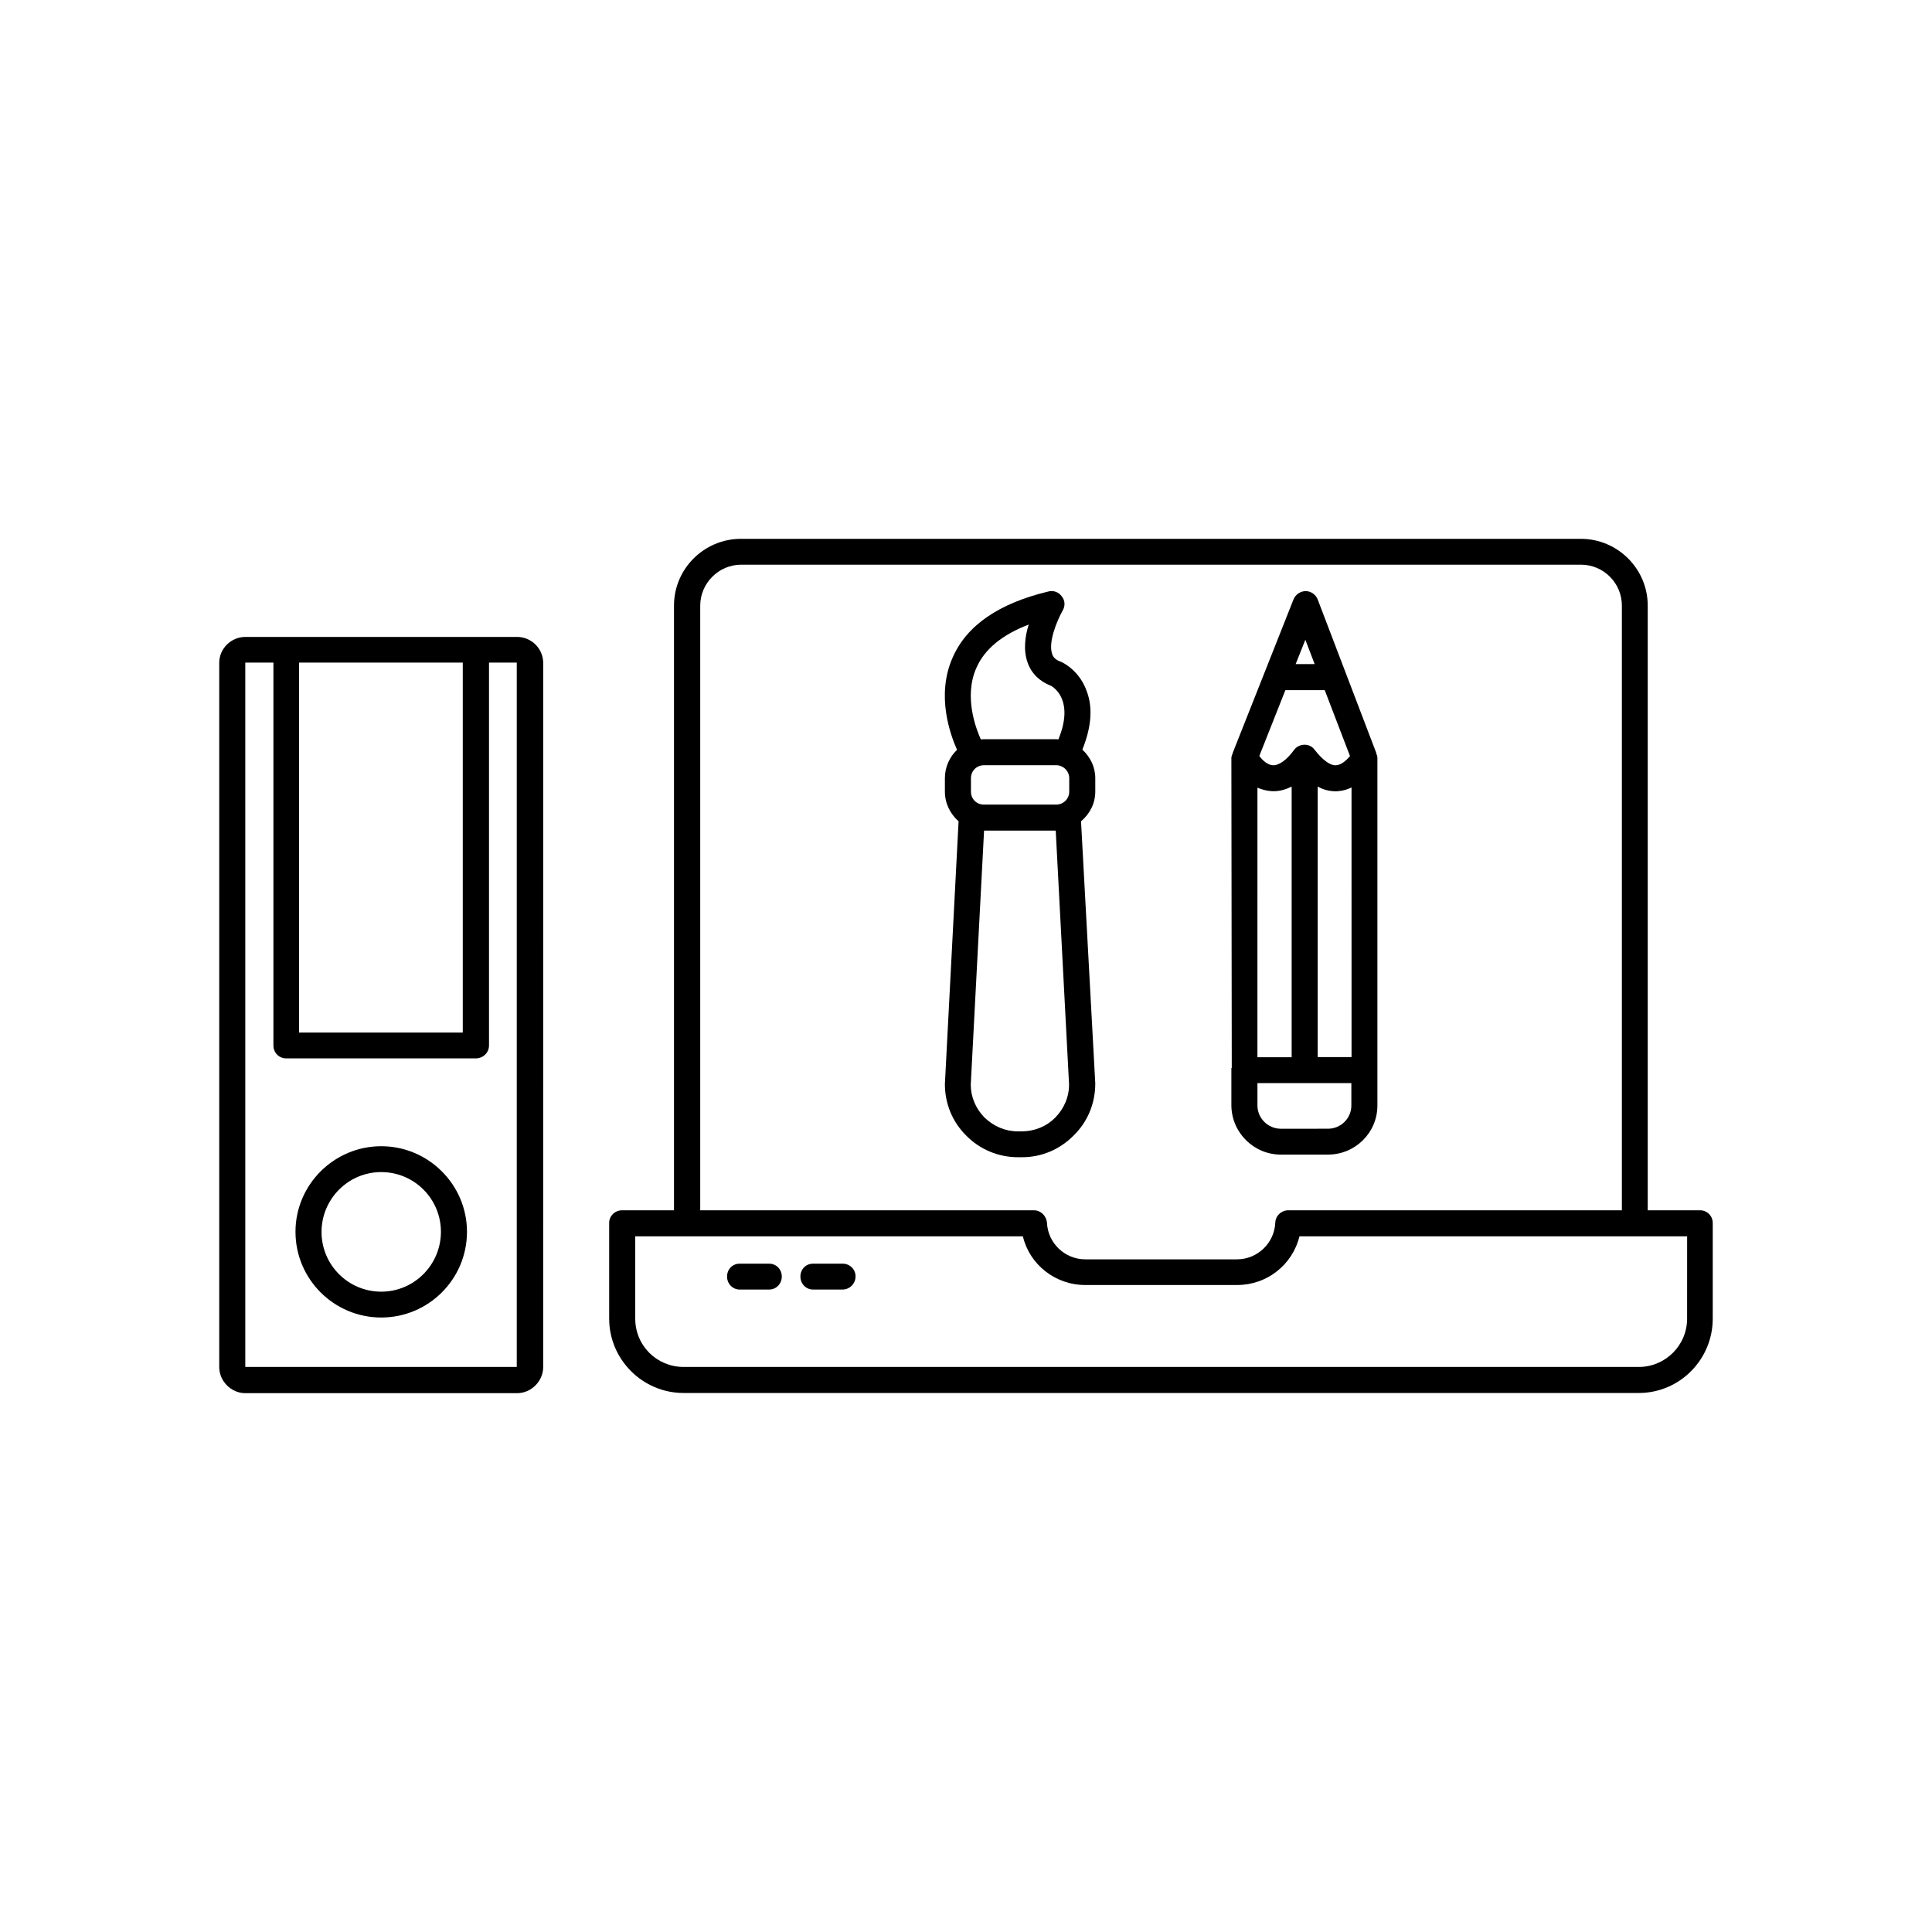 <?xml version="1.0" encoding="UTF-8"?>
<!-- Uploaded to: SVG Repo, www.svgrepo.com, Generator: SVG Repo Mixer Tools -->
<svg fill="#000000" width="800px" height="800px" version="1.1" viewBox="144 144 512 512" xmlns="http://www.w3.org/2000/svg">
 <g>
  <path d="m434.26 431.13-3.777-69.473c2.266-1.918 3.777-4.688 3.777-7.859v-3.578c0-3.023-1.359-5.644-3.426-7.559 2.316-5.742 2.82-10.883 1.258-15.215-1.863-5.543-6.094-7.707-6.902-8.059-1.66-0.555-2.164-1.414-2.367-2.117-1.059-3.023 1.211-8.617 2.773-11.438 0.707-1.16 0.707-2.672-0.203-3.777-0.805-1.109-2.168-1.664-3.527-1.312-13.098 3.125-21.664 8.969-25.391 17.48-4.535 10.18-0.504 20.762 1.156 24.488-1.965 1.863-3.223 4.535-3.223 7.508v3.578c0 3.176 1.461 5.945 3.629 7.859l-3.629 69.625c0 5.188 1.965 10.027 5.691 13.703 3.629 3.68 8.566 5.691 13.652 5.691h1.008 0.102c5.141 0 9.926-2.016 13.602-5.691 3.731-3.629 5.797-8.465 5.797-13.855zm-31.488-110.18c2.168-4.938 6.852-8.766 13.855-11.434-1.008 3.125-1.461 6.852-0.301 10.078 1.008 2.871 3.176 4.988 6.195 6.144 1.059 0.605 6.098 4.133 1.965 14.207-0.203 0-0.402-0.051-0.605-0.051h-19.145c-0.301 0-0.504 0.051-0.805 0.051-1.16-2.57-4.637-11.234-1.16-18.996zm20.859 119.25c-2.371 2.367-5.543 3.625-8.867 3.625h-1.008c-3.324 0-6.398-1.309-8.867-3.68-2.32-2.363-3.629-5.488-3.629-8.66l3.527-67.359h18.992l3.527 67.156c0.051 3.375-1.309 6.5-3.676 8.918zm3.727-86.402c0 1.914-1.562 3.426-3.426 3.426h-19.195c-1.965 0-3.426-1.512-3.426-3.426v-3.578c0-1.863 1.461-3.426 3.426-3.426h19.195c1.863 0 3.426 1.562 3.426 3.426z"/>
  <path d="m483.43 449.98h12.496c7.203 0 13.098-5.793 13.098-13v-92.246c0-0.152-0.102-0.352-0.102-0.555-0.102-0.152-0.102-0.301-0.203-0.504v-0.152l-15.516-40.656c-0.504-1.309-1.812-2.215-3.176-2.215-1.359 0-2.672 0.855-3.223 2.168l-16.121 40.707v0.152c-0.152 0.199-0.152 0.398-0.254 0.602 0 0.152-0.102 0.352-0.102 0.504l0.102 82.223s-0.102 0-0.102 0.051v9.977c0.102 7.152 5.945 12.945 13.102 12.945zm18.691-25.844h-8.918v-71.695c1.461 0.855 3.176 1.258 4.734 1.258 0.301 0 0.504 0 0.805-0.051 1.258-0.102 2.367-0.453 3.426-0.957l0.004 71.445zm-12.191-110.59 2.469 6.449h-5.039zm-5.293 13.352h10.43l6.703 17.484c-0.91 1.008-2.168 2.316-3.68 2.418-1.461 0.152-3.527-1.309-5.691-4.082-0.605-0.855-1.562-1.359-2.672-1.359-1.059 0-2.168 0.504-2.769 1.359-2.016 2.769-4.082 4.184-5.695 4.082-1.359-0.102-2.769-1.359-3.527-2.469zm-3.828 26.754c1.863 0.152 3.727-0.301 5.492-1.211v71.742h-9.07l0.004-71.438c1.105 0.453 2.266 0.805 3.574 0.906zm-3.574 77.383h24.887v5.945c0 3.375-2.769 6.144-6.195 6.144l-12.496 0.004c-3.426 0-6.195-2.82-6.195-6.144z"/>
  <path d="m594.52 464.74h-13.855v-160.26c0-9.723-7.961-17.684-17.734-17.684h-222.58c-9.723 0-17.734 7.91-17.734 17.684v160.26h-13.754c-1.863 0-3.426 1.461-3.426 3.324v25.391c0 10.832 8.867 19.699 19.699 19.699h253.16c10.832 0 19.598-8.867 19.598-19.699v-25.34c0-1.914-1.512-3.375-3.375-3.375zm-264.95-160.26c0-5.945 4.938-10.832 10.832-10.832h222.58c5.996 0 10.832 4.887 10.832 10.832v160.26h-88.418c-1.762 0-3.324 1.359-3.426 3.223-0.203 5.441-4.734 9.773-10.129 9.773h-40.254c-5.391 0-9.926-4.332-10.125-9.723-0.203-1.863-1.664-3.273-3.477-3.273h-88.418zm261.53 188.98c0 7.106-5.793 12.797-12.797 12.797l-253.16-0.004c-7.106 0-12.797-5.691-12.797-12.797v-21.812h102.73c1.762 7.457 8.566 12.898 16.523 12.898h40.254c7.961 0 14.66-5.391 16.523-12.898h102.73z"/>
  <path d="m347.86 478.89h-7.859c-1.863 0-3.324 1.461-3.324 3.426 0 1.863 1.461 3.426 3.324 3.426h7.859c1.863 0 3.324-1.562 3.324-3.426 0-1.914-1.461-3.426-3.324-3.426z"/>
  <path d="m367.35 478.89h-7.91c-1.863 0-3.324 1.461-3.324 3.426 0 1.863 1.461 3.426 3.324 3.426h7.859c1.863 0 3.426-1.562 3.426-3.426 0.051-1.914-1.512-3.426-3.375-3.426z"/>
  <path d="m281.05 312.79h-72.047c-3.727 0-6.902 3.074-6.902 6.852v186.66c0 3.727 3.176 6.902 6.902 6.902h72.043c3.727 0 6.902-3.176 6.902-6.902l0.004-186.71c-0.051-3.777-3.176-6.801-6.902-6.801zm-57.789 6.801h43.379v98.043h-43.379zm57.789 186.66h-72.043l-0.004-186.66h7.457v101.47c0 1.914 1.461 3.426 3.426 3.426h50.18c1.965 0 3.527-1.512 3.527-3.426v-101.47h7.356v186.66z"/>
  <path d="m245.03 447.76c-12.496 0-22.723 10.176-22.723 22.672 0 12.594 10.227 22.723 22.723 22.723s22.723-10.125 22.723-22.723c0-12.492-10.23-22.672-22.723-22.672zm0 38.543c-8.766 0-15.82-7.106-15.82-15.82 0-8.715 7.055-15.867 15.82-15.867s15.82 7.106 15.82 15.82-7.055 15.867-15.82 15.867z"/>
 </g>
</svg>